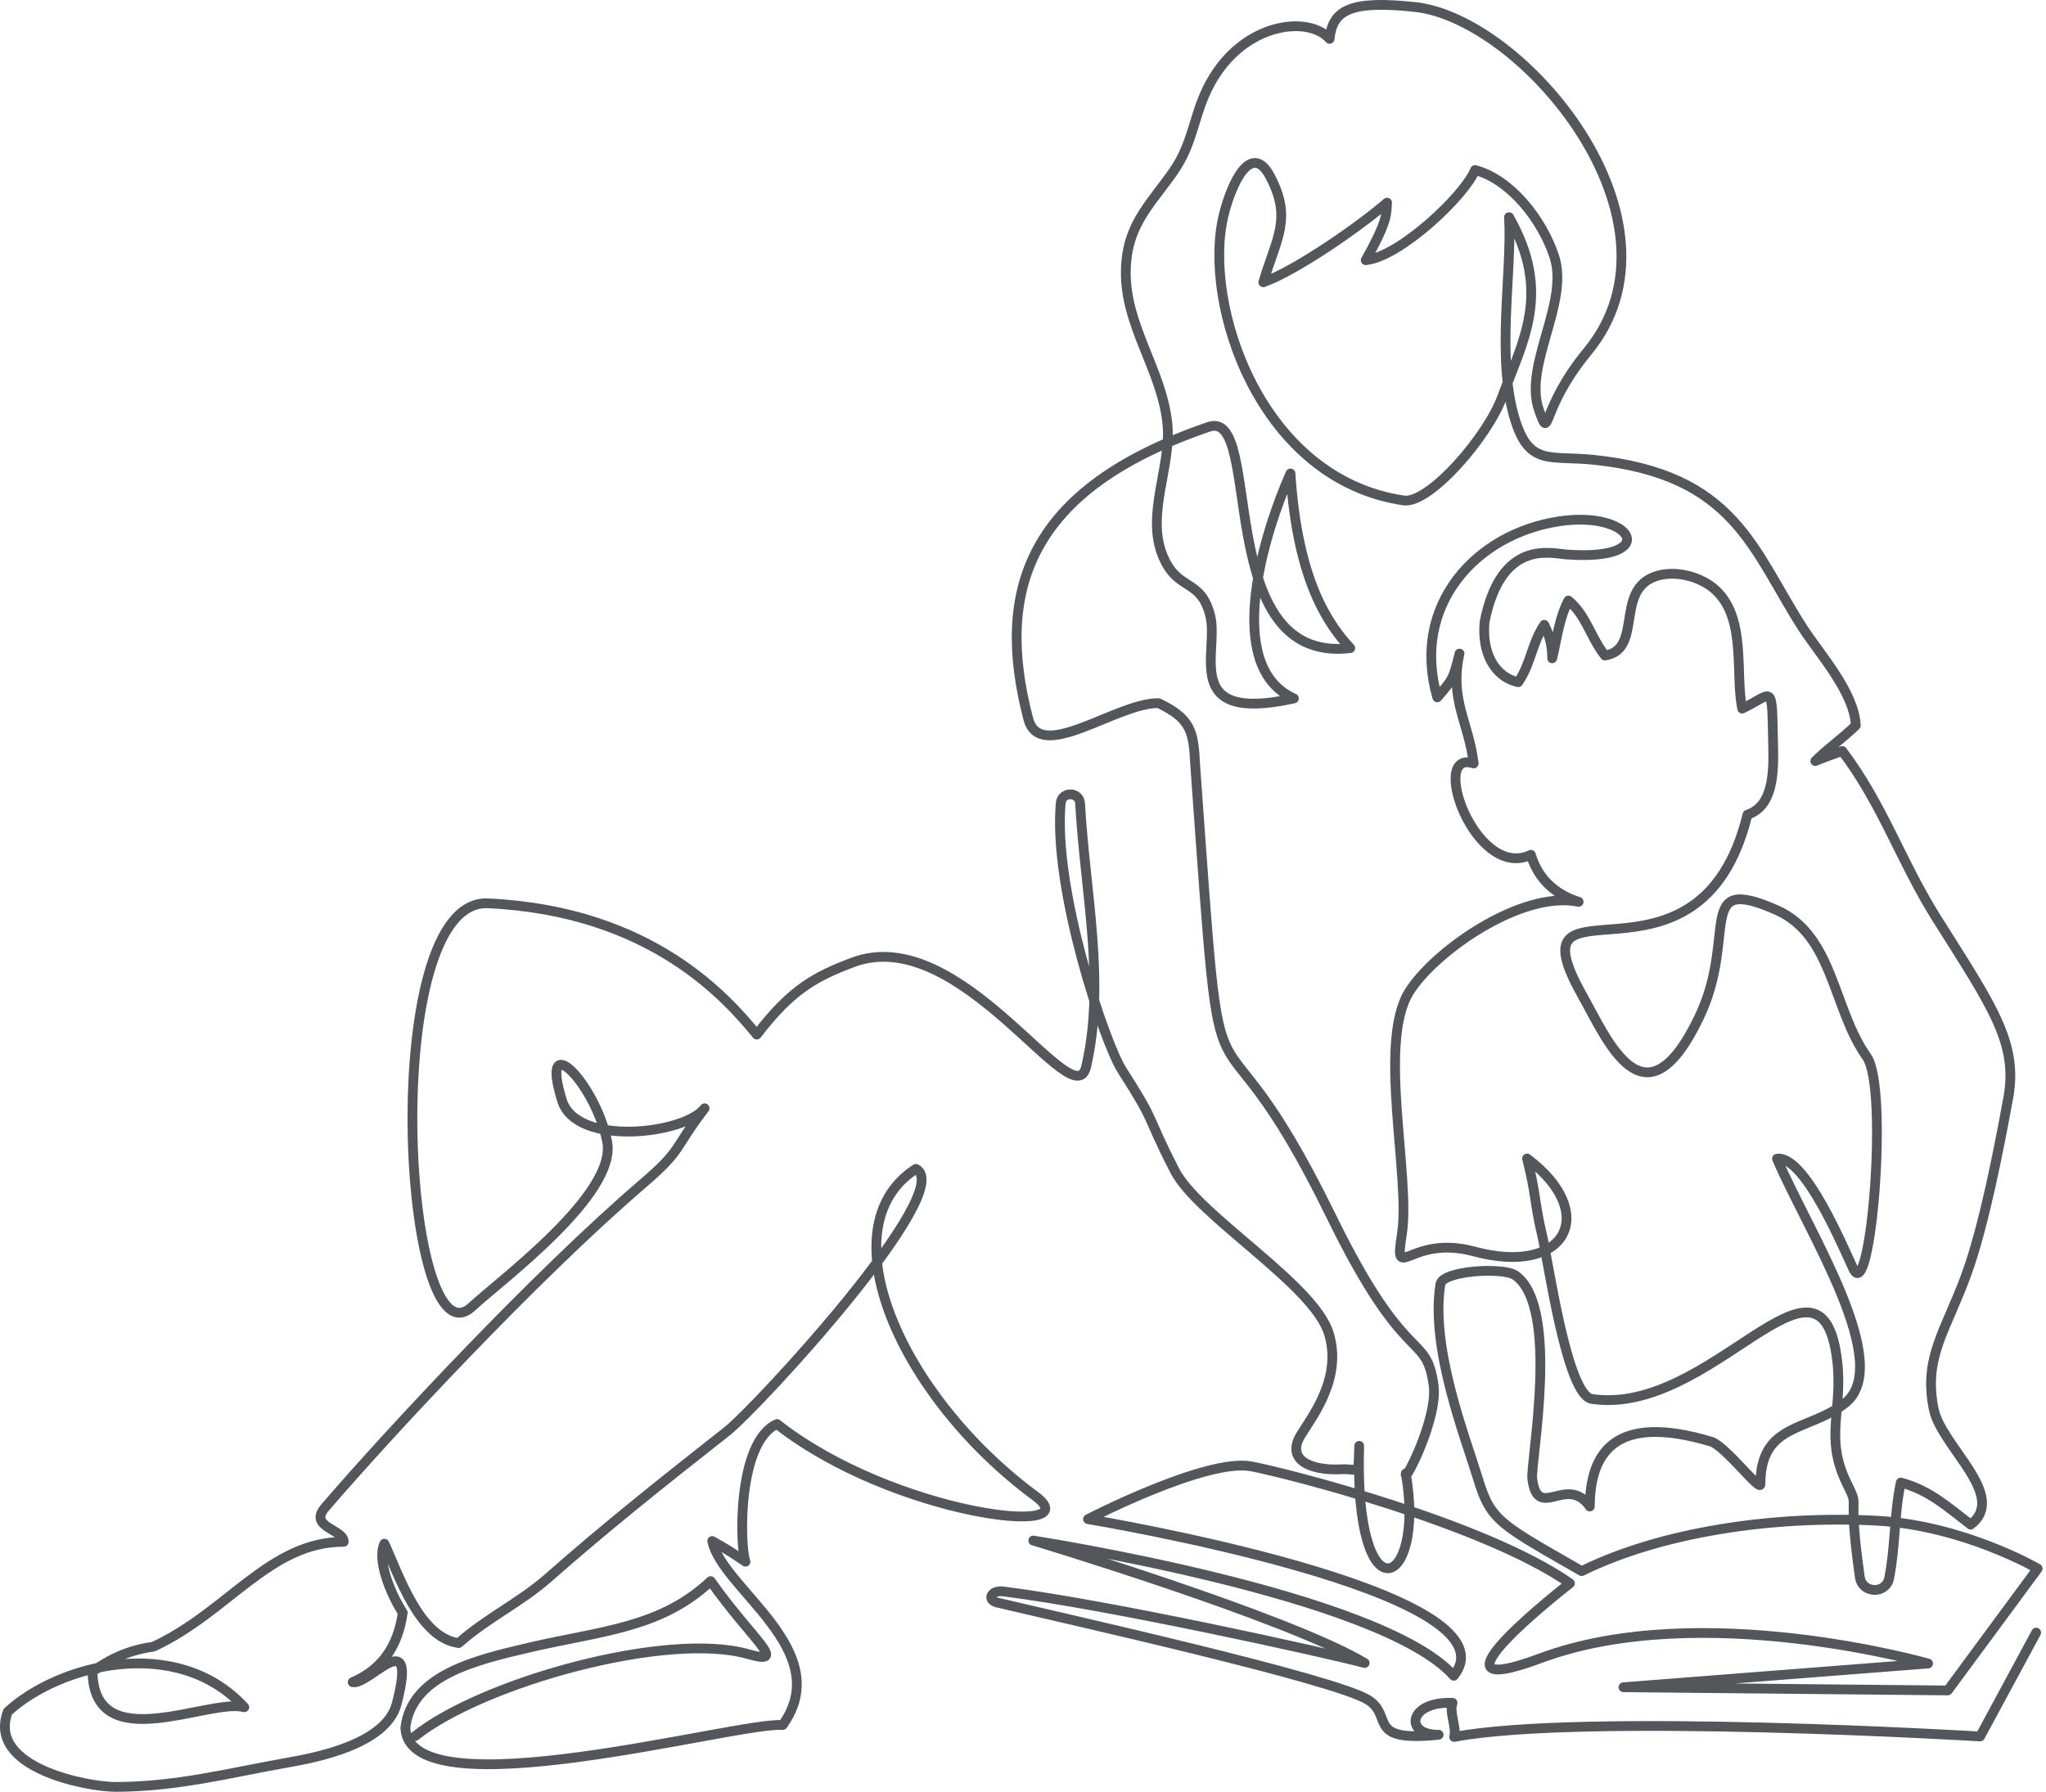 <?xml version="1.0" encoding="UTF-8"?>
<svg width="419px" height="367px" viewBox="0 0 419 367" version="1.1" xmlns="http://www.w3.org/2000/svg" xmlns:xlink="http://www.w3.org/1999/xlink">
    <!-- Generator: Sketch 64 (93537) - https://sketch.com -->
    <title>Stroke 1</title>
    <desc>Created with Sketch.</desc>
    <g id="-" stroke="none" stroke-width="1" fill="none" fill-rule="evenodd" stroke-linecap="round" stroke-linejoin="round">
        <g id="Reading-Recovery-Page-Design" transform="translate(-1025, -5279)" stroke="#53565A" stroke-width="2">
            <path d="M1441.991,5613.396 C1433.91,5628.379 1430.505,5634.67 1430.505,5634.67 C1430.505,5634.67 1349.288,5629.768 1322.798,5634.767 C1323.349,5632.629 1321.728,5629.897 1322.47,5627.784 C1313.35,5627.433 1312.499,5634.405 1319.618,5634.321 C1304.654,5635.873 1310.432,5630.562 1305.241,5627.221 C1298.49,5622.876 1241.904,5610.261 1229.264,5607.251 C1226.976,5606.706 1228.015,5604.657 1230.426,5604.959 C1252.288,5607.702 1295.974,5617.398 1304.473,5619.618 C1288.772,5610.252 1236.605,5594.541 1236.605,5594.541 C1236.605,5594.541 1307.906,5605.532 1322.711,5622.237 C1336.703,5604.866 1247.809,5590.154 1247.809,5590.154 C1247.809,5590.154 1272.058,5577.621 1281.24,5579.343 C1288.352,5580.677 1329.033,5591.03 1346.51,5603.303 C1346.51,5603.303 1313.963,5628.536 1340.415,5618.667 C1373.318,5606.392 1419.851,5619.726 1419.851,5619.726 L1357.471,5624.588 L1423.879,5625.244 L1442.297,5600.28 C1442.297,5600.28 1427.11,5591.435 1409.368,5590.478 C1388.231,5589.339 1365.11,5592.805 1348.909,5600.805 C1332.52,5591.38 1330.324,5590.555 1327.796,5582.267 C1325.045,5573.244 1317.876,5555.115 1319.982,5542.028 C1320.43,5539.243 1332.863,5538.502 1335.309,5540.209 C1344.617,5546.703 1338.36,5578.636 1338.796,5581.953 C1339.948,5590.711 1345.886,5580.844 1350.577,5587.567 C1350.652,5576.716 1355.534,5568.337 1375.41,5574.273 C1378.331,5575.145 1385.522,5584.671 1385.522,5583 C1385.522,5570.432 1395.244,5572.245 1402.759,5566.477 C1413.07,5558.562 1395.301,5531.295 1388.902,5516.328 C1394.633,5515.579 1402.528,5534.674 1404.568,5538.949 C1408.092,5546.337 1411.816,5501.786 1407.29,5495.442 C1400.352,5485.718 1400.487,5470.554 1388.835,5465.404 C1371.885,5457.911 1380.989,5470.584 1372.969,5487.341 C1361.782,5510.717 1354.176,5491.999 1349.077,5482.948 C1333.646,5455.553 1373.032,5486.075 1382.861,5445.865 C1388.195,5444.094 1388.246,5437.189 1388.121,5431.691 C1387.819,5418.397 1388.317,5421.027 1381.784,5424.137 C1380.315,5416.99 1382.657,5405.936 1376.511,5400.021 C1373.404,5397.03 1367.676,5395.517 1363.495,5397.26 C1355.909,5400.421 1361.342,5412.078 1353.676,5413.266 C1350.762,5409.579 1349.82,5404.985 1346.195,5402.004 C1344.196,5405.882 1343.916,5409.695 1342.87,5413.837 C1342.887,5411.414 1342.348,5409.128 1341.254,5406.98 C1338.703,5410.734 1338.512,5414.984 1335.916,5418.728 C1330.842,5417.581 1328.429,5412.389 1329.033,5406.345 C1332.403,5389.381 1342.575,5392.328 1345.722,5392.564 C1365.183,5394.019 1359.678,5383.488 1344.364,5385.766 C1327.268,5388.309 1313.884,5402.988 1319.342,5421.837 C1322.64,5417.997 1322.561,5418.108 1323.899,5412.873 C1321.776,5422.292 1325.799,5426.941 1326.792,5435.371 C1317.506,5432.295 1327.163,5459.487 1338.513,5454.08 C1339.685,5458.073 1342.553,5461.904 1348.287,5463.717 C1336.518,5461.3 1318.691,5473.944 1313.583,5482.147 C1307.04,5492.655 1313.941,5520.069 1312.085,5531.833 C1310.437,5542.271 1313.634,5531.759 1326.861,5535.324 C1345.886,5540.451 1352.532,5527.357 1337.725,5516.289 C1339.571,5523.518 1339.25,5525.442 1340.743,5531.698 C1342.133,5537.524 1345.868,5564.776 1351.003,5565.538 C1375.448,5569.164 1397.859,5530.388 1401.214,5557.514 C1402.482,5567.771 1398.585,5573.248 1403.111,5582.614 C1406.146,5588.894 1403.118,5582.628 1405.873,5602.029 C1406.353,5605.405 1411.207,5605.583 1411.877,5602.241 C1413.183,5595.723 1412.861,5589.287 1414.261,5582.665 C1420.132,5584.204 1423.915,5587.725 1428.57,5591.275 C1436.293,5585.378 1422.58,5575.279 1421.015,5567.652 C1418.835,5557.032 1423.444,5551.676 1427.653,5540.158 C1431.342,5530.065 1434.436,5513.84 1436.256,5503.948 C1438.332,5492.664 1433.07,5485.281 1421.614,5467.105 C1414.295,5455.492 1410.589,5443.805 1402.275,5432.82 C1400.413,5433.452 1398.571,5434.139 1396.75,5434.88 C1399.044,5432.559 1402.49,5430.1 1405.05,5427.593 C1404.735,5420.752 1397.579,5412.873 1394.216,5407.658 C1383.921,5391.696 1380.401,5376.165 1351.35,5373.179 C1342.494,5372.269 1338.332,5374.431 1335.383,5365.345 C1331.258,5352.632 1334.708,5335.007 1334.031,5323.474 C1342.855,5338.934 1336.86,5348.832 1332.595,5360.386 C1329.659,5368.338 1318.11,5381.838 1312.678,5381.536 C1283.001,5377.345 1271.227,5341.244 1275.56,5323.223 C1277.236,5316.249 1281.294,5308.019 1285.065,5315.065 C1289.752,5323.823 1286.309,5327.927 1283.707,5336.82 C1290.533,5334.386 1303.657,5325.207 1309.056,5320.504 C1308.883,5322.705 1309.358,5323.979 1304.681,5332.287 C1311.672,5331.624 1324.978,5319.045 1327.073,5313.831 C1334.32,5315.708 1340.9,5324.057 1343.329,5331.634 C1346.368,5341.109 1336.886,5353.991 1340.191,5363.055 C1342.605,5369.675 1340.191,5363.055 1350.097,5351.02 C1372.061,5324.337 1336.986,5282.813 1314.79,5280.436 C1301.782,5279.043 1297.891,5280.924 1297.287,5286.966 C1293.062,5282.133 1279.732,5283.476 1272.86,5296.009 C1269.335,5302.438 1269.586,5308.052 1265.193,5314.282 C1260.261,5321.276 1255.686,5325.224 1255.555,5334.578 C1255.4,5345.651 1262.78,5354.553 1264.039,5365.463 C1265.07,5374.392 1259.501,5384.327 1263.187,5393.017 C1266.247,5400.231 1270.88,5397.352 1272.843,5405.103 C1274.73,5412.551 1266.742,5427.193 1289.979,5422.056 C1275.238,5415.466 1284.015,5387.755 1289.281,5375.973 C1290.72,5398.328 1297.196,5407.015 1301.512,5411.75 C1272.969,5415.125 1283.904,5362.544 1272.541,5366.429 C1235.424,5379.119 1228.72,5400.014 1235.581,5426.246 C1237.995,5435.473 1253.693,5422.9 1262.257,5423.022 C1269.057,5426.246 1269.405,5429.039 1269.754,5435.561 C1275.817,5519.92 1271.786,5475.221 1297.65,5528.188 C1312.993,5559.61 1317.004,5551.576 1318.58,5562.645 C1319.573,5569.624 1312.268,5583.532 1312.892,5580.785 C1317.057,5604.483 1302.236,5610.82 1303.351,5575.138 C1303.132,5581.553 1303.535,5579.758 1299.672,5579.95 C1293.525,5580.258 1288.193,5578.098 1291.436,5572.861 C1293.878,5568.918 1299.903,5561.187 1297.133,5552.127 C1294.043,5542.018 1270.342,5528.081 1265.569,5518.762 C1259.276,5506.475 1262.19,5509.801 1254.76,5498.164 C1251.242,5492.654 1240.612,5461.171 1242.226,5443.513 C1242.451,5441.052 1246.057,5441.119 1246.193,5443.587 C1247.197,5461.73 1251.458,5480.099 1247.437,5497.466 C1244.91,5508.379 1221.767,5467.788 1199.655,5476.119 C1192.052,5478.985 1187.109,5481.6 1179.982,5490.908 C1174.16,5483.86 1158.696,5465.569 1124.914,5464.024 C1102.231,5462.987 1107.5,5559.797 1121.655,5546.654 C1127.626,5541.11 1151.437,5523.589 1149.335,5512.818 C1147.031,5501.021 1135.277,5488.909 1140.101,5504.428 C1143.063,5513.956 1165.315,5511.291 1169.299,5506.004 C1162.812,5514.478 1164.9,5514.362 1156.66,5521.426 C1134.834,5540.135 1104.811,5572.347 1091.543,5587.808 C1088.111,5591.807 1095.453,5592.24 1095.396,5594.805 C1080.229,5594.756 1071.652,5609.237 1056.405,5616.282 C1051.831,5616.901 1047.677,5618.611 1043.943,5621.415 C1044.25,5639.108 1067.879,5626.749 1075.031,5628.684 C1061.253,5613.692 1037.105,5619.929 1026.596,5629.591 C1022.239,5641.145 1043.013,5645.025 1048.777,5645.001 C1061.395,5644.945 1071.684,5642.184 1084.025,5639.998 C1089.359,5639.053 1104.053,5636.351 1106.231,5627.994 C1110.693,5610.869 1100.492,5624.324 1097.221,5623.546 C1103.111,5621.012 1106.529,5616.266 1107.475,5609.308 C1104.984,5605.471 1102.132,5598.49 1103.72,5595.178 C1106.696,5601.603 1110.809,5614.446 1118.939,5615.541 C1124.971,5610.208 1131.423,5607.346 1137.441,5602.04 C1148.465,5592.324 1159.45,5583.511 1173.862,5572.185 C1180.092,5567.288 1221.153,5522.705 1212.567,5518.413 C1194.086,5530.284 1209.309,5564.933 1237.01,5585.424 C1248.692,5594.065 1208.021,5589.445 1184.122,5570.674 C1175.974,5574.3 1176.469,5595.656 1177.67,5598.873 C1175.466,5597.335 1173.196,5595.924 1170.856,5594.64 C1172.857,5604.429 1196.22,5617.035 1185.281,5632.334 C1176.516,5631.51 1108.478,5650.465 1108.02,5632.822 C1109.34,5622.118 1122.277,5619.044 1133.424,5616.448 C1148.165,5613.014 1160.238,5612.509 1170.542,5602.852 C1178.996,5614.871 1186.735,5620.244 1178.237,5617.807 C1161.598,5613.035 1123.778,5623.622 1110.043,5634.572" id="Stroke-1"></path>
        </g>
    </g>
</svg>